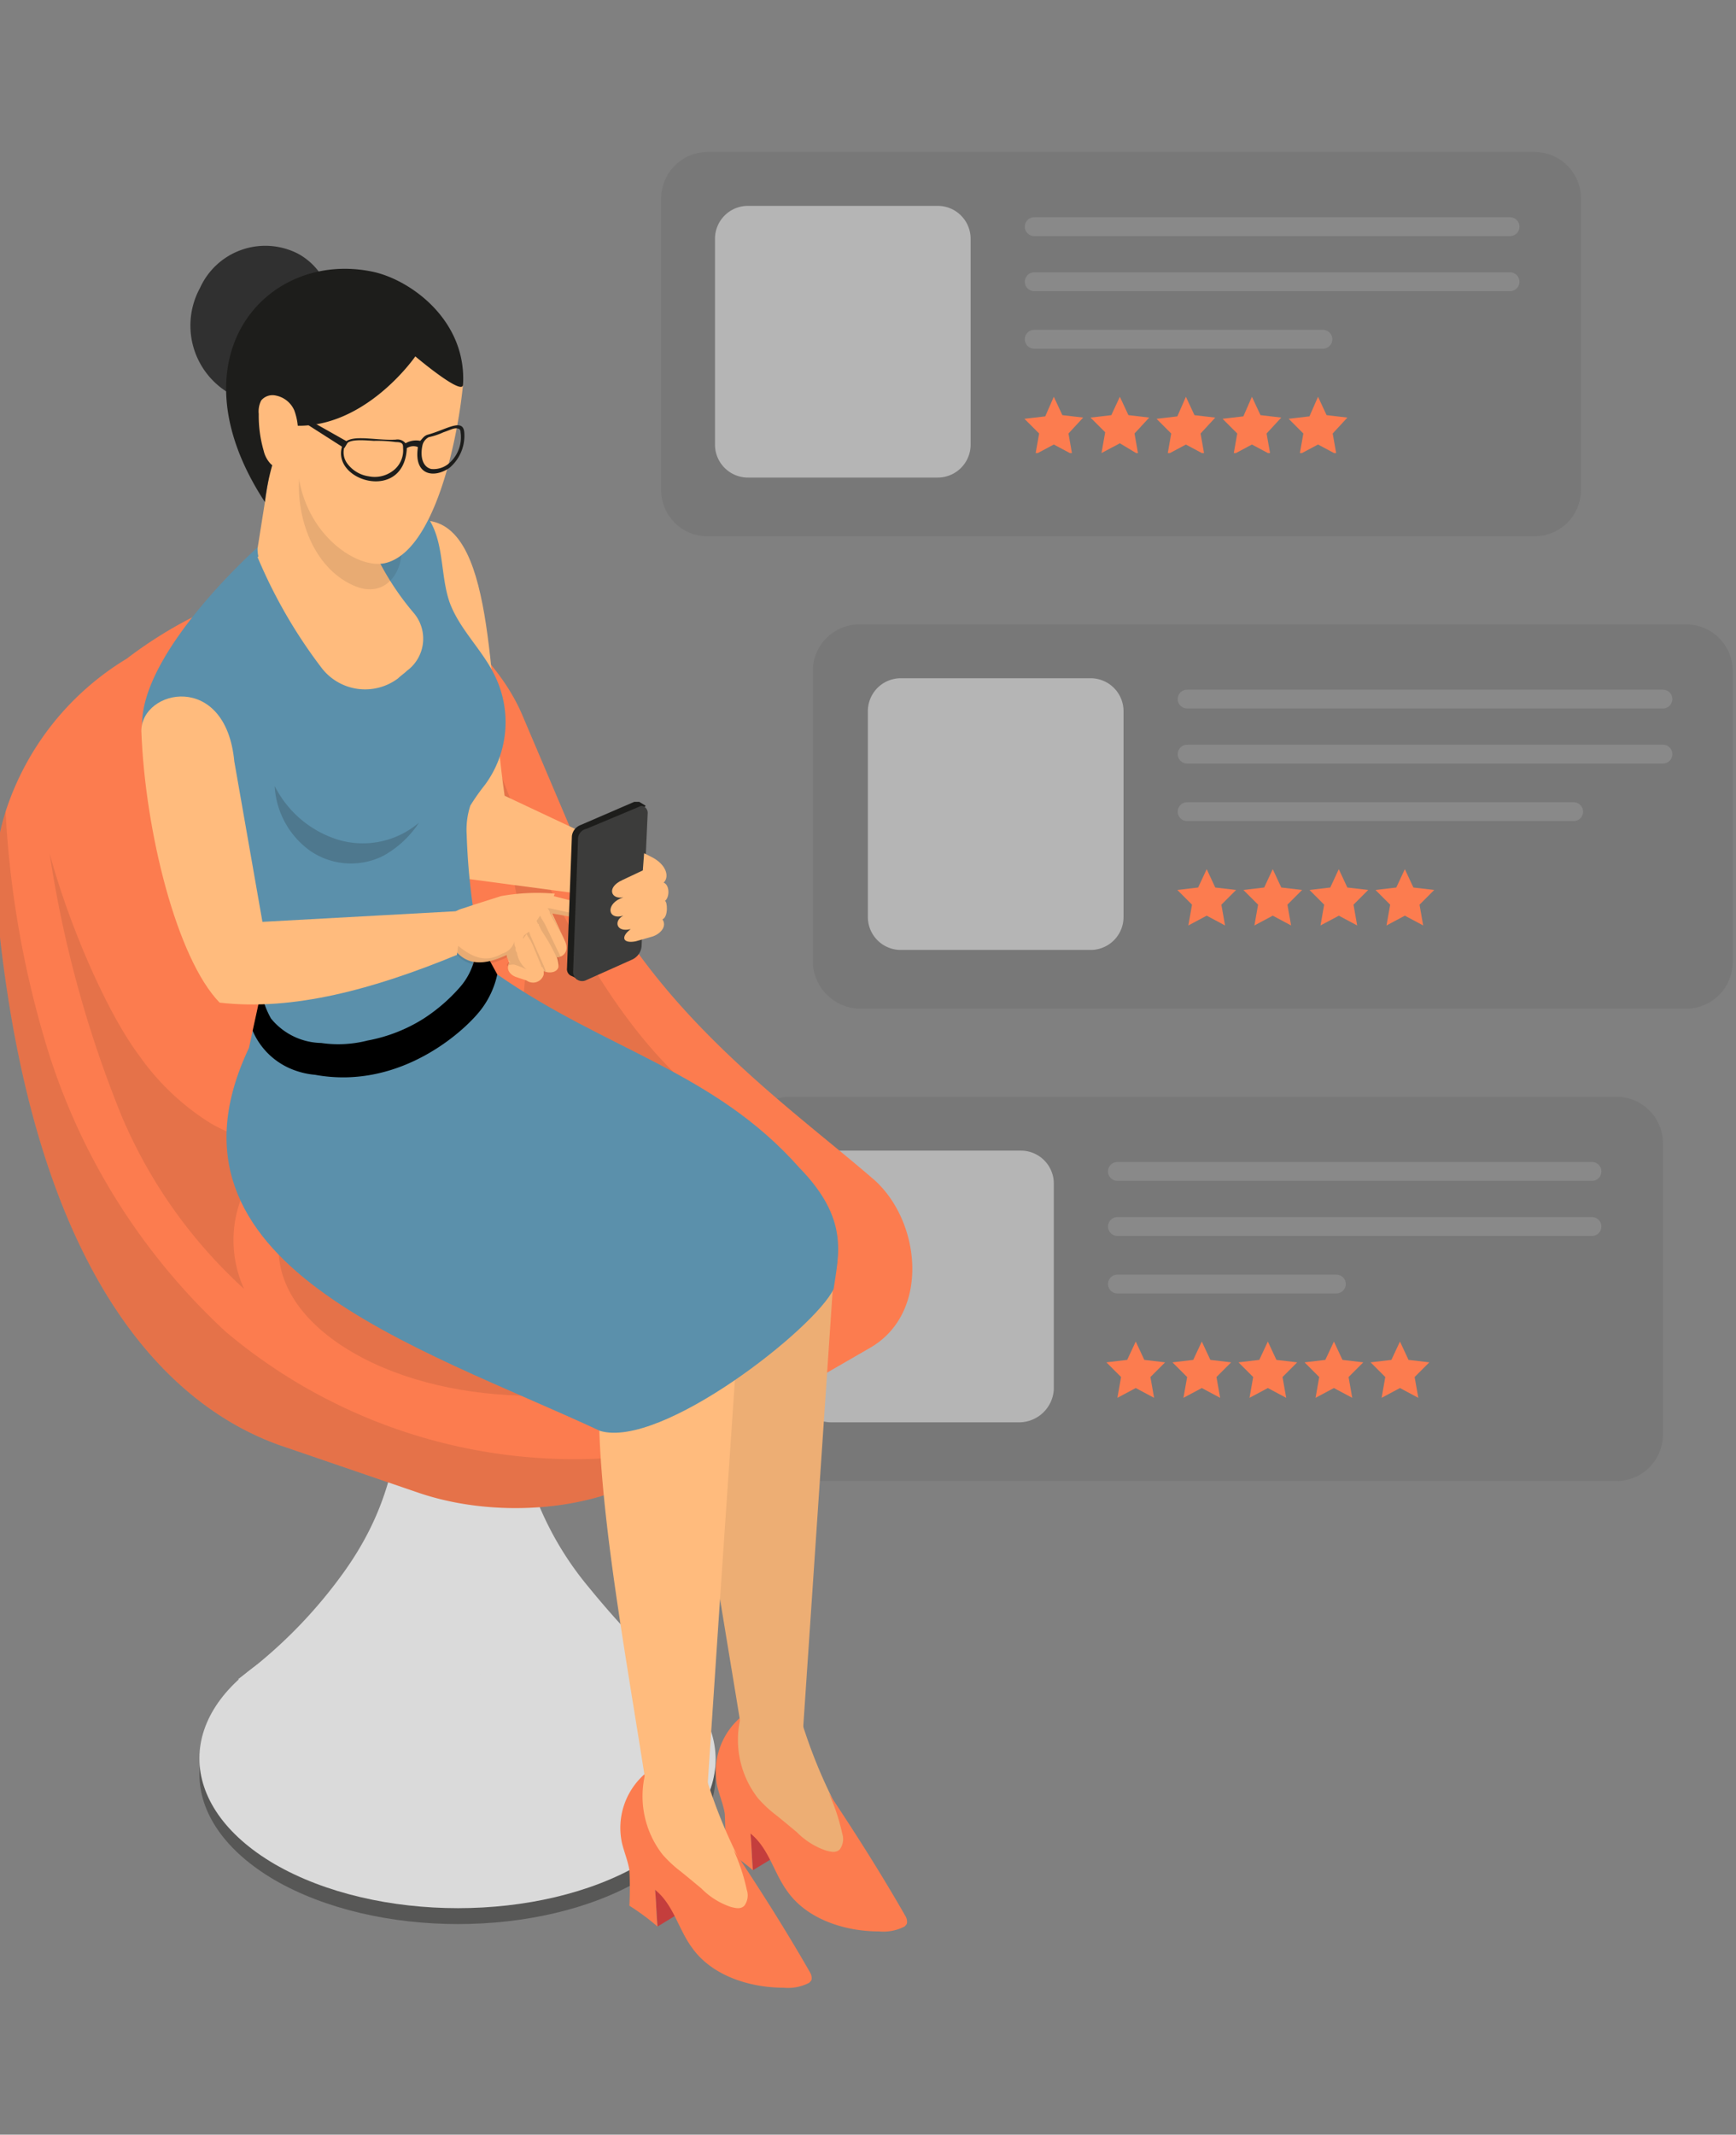<svg xmlns="http://www.w3.org/2000/svg" xmlns:xlink="http://www.w3.org/1999/xlink" width="131" height="161" viewBox="0 0 131 161">
  <rect x="0" y="0" width="131" height="161" fill="#808080" stroke="none"/>
  <defs>
    <clipPath id="clip-path">
      <rect id="長方形_498" data-name="長方形 498" width="131" height="161" rx="8" fill="#fffffe"/>
    </clipPath>
    <clipPath id="clip-path-2">
      <rect id="長方形_495" data-name="長方形 495" width="25.198" height="4.246"/>
    </clipPath>
  </defs>
  <g id="マスクグループ_12" data-name="マスクグループ 12" clip-path="url(#clip-path)">
    <g id="レイヤー_1" transform="translate(-0.374 11.466)">
      <g id="グループ_1553" data-name="グループ 1553" transform="translate(0 0)">
        <g id="グループ_1538" data-name="グループ 1538" transform="translate(50.267)">
          <g id="グループ_1524" data-name="グループ 1524">
            <path id="パス_2464" data-name="パス 2464" d="M44.184,32.185h62.395a3.506,3.506,0,0,0,3.507-3.507V6.71A3.506,3.506,0,0,0,106.578,3.2H44.184A3.506,3.506,0,0,0,40.676,6.71V28.77A3.487,3.487,0,0,0,44.184,32.185Z" transform="translate(-40.676 -3.203)" fill="#373737" opacity="0.1"/>
            <path id="パス_2465" data-name="パス 2465" d="M60.293,26.512H45.987a2.482,2.482,0,0,1-2.492-2.492V8.513a2.482,2.482,0,0,1,2.492-2.492H60.293a2.482,2.482,0,0,1,2.492,2.492V24.02A2.482,2.482,0,0,1,60.293,26.512Z" transform="translate(-39.434 -1.96)" fill="#b5b5b5"/>
            <line id="線_25" data-name="線 25" x2="35.905" transform="translate(28.151 5.63)" fill="none" stroke="#898989" stroke-linecap="round" stroke-miterlimit="10" stroke-width="1.421"/>
            <line id="線_26" data-name="線 26" x2="35.905" transform="translate(28.151 9.784)" fill="none" stroke="#898989" stroke-linecap="round" stroke-miterlimit="10" stroke-width="1.421"/>
            <line id="線_27" data-name="線 27" x2="21.783" transform="translate(28.151 14.122)" fill="none" stroke="#898989" stroke-linecap="round" stroke-miterlimit="10" stroke-width="1.421"/>
            <g id="グループ_1523" data-name="グループ 1523" transform="translate(27.413 18.46)">
              <g id="リピートグリッド_6" clip-path="url(#clip-path-2)">
                <g id="グループ_1518" data-name="グループ 1518" transform="translate(0)">
                  <g id="Icon_feather-star" transform="translate(0)">
                    <path id="Icon_feather-star-2" d="M61.916,16.014l.646,1.384,1.569.185-1.108,1.2.277,1.569-1.384-.738-1.384.738.277-1.569L59.7,17.676l1.569-.185Z" transform="translate(-59.701 -16.014)" fill="#fc7c4f"/>
                  </g>
                </g>
                <g id="グループ_1519" data-name="グループ 1519" transform="translate(4.984)">
                  <g id="Icon_feather-star-3" transform="translate(0)">
                    <path id="Icon_feather-star-4" d="M53.845,16.014l.646,1.384,1.569.185-1.108,1.2.277,1.569-1.384-.831-1.384.738.277-1.569L51.63,17.583,53.2,17.4Z" transform="translate(-51.63 -16.014)" fill="#fc7c4f"/>
                  </g>
                </g>
                <g id="グループ_1520" data-name="グループ 1520" transform="translate(9.968)">
                  <g id="Icon_feather-star-5">
                    <path id="Icon_feather-star-6" d="M45.774,16.014,46.42,17.4l1.569.185-1.108,1.2.277,1.569-1.384-.738-1.384.738.277-1.569-1.108-1.108,1.569-.185Z" transform="translate(-43.559 -16.014)" fill="#fc7c4f"/>
                  </g>
                </g>
                <g id="グループ_1521" data-name="グループ 1521" transform="translate(14.953)">
                  <g id="Icon_feather-star-7" transform="translate(0)">
                    <path id="Icon_feather-star-8" d="M37.7,16.014l.646,1.384,1.569.185-1.108,1.2.277,1.569L37.7,19.614l-1.384.738.277-1.569-1.108-1.108,1.569-.185Z" transform="translate(-35.488 -16.014)" fill="#fc7c4f"/>
                  </g>
                </g>
                <g id="グループ_1522" data-name="グループ 1522" transform="translate(19.937)">
                  <g id="Icon_feather-star-9" transform="translate(0)">
                    <path id="Icon_feather-star-10" d="M29.632,16.014l.646,1.384,1.569.185-1.108,1.2.277,1.569-1.384-.738-1.384.738.277-1.569-1.108-1.108,1.569-.185Z" transform="translate(-27.416 -16.014)" fill="#fc7c4f"/>
                  </g>
                </g>
              </g>
            </g>
          </g>
          <g id="グループ_1530" data-name="グループ 1530" transform="translate(11.445 35.628)">
            <path id="パス_2466" data-name="パス 2466" d="M52.127,56.911h62.395a3.506,3.506,0,0,0,3.507-3.507V31.436a3.506,3.506,0,0,0-3.507-3.507H52.127a3.506,3.506,0,0,0-3.507,3.507V53.5A3.615,3.615,0,0,0,52.127,56.911Z" transform="translate(-48.619 -27.929)" fill="#373737" opacity="0.1"/>
            <path id="パス_2467" data-name="パス 2467" d="M68.3,51.238H53.994A2.482,2.482,0,0,1,51.5,48.746V33.239a2.482,2.482,0,0,1,2.492-2.492H68.3a2.482,2.482,0,0,1,2.492,2.492V48.746A2.482,2.482,0,0,1,68.3,51.238Z" transform="translate(-47.348 -26.686)" fill="#b5b5b5"/>
            <line id="線_28" data-name="線 28" x2="35.905" transform="translate(28.244 5.63)" fill="none" stroke="#898989" stroke-linecap="round" stroke-miterlimit="10" stroke-width="1.421"/>
            <line id="線_29" data-name="線 29" x2="35.905" transform="translate(28.244 9.784)" fill="none" stroke="#898989" stroke-linecap="round" stroke-miterlimit="10" stroke-width="1.421"/>
            <line id="線_30" data-name="線 30" x2="29.167" transform="translate(28.244 14.122)" fill="none" stroke="#898989" stroke-linecap="round" stroke-miterlimit="10" stroke-width="1.421"/>
            <g id="グループ_1529" data-name="グループ 1529" transform="translate(27.505 18.46)">
              <g id="リピートグリッド_6_00000038375420875117219400000014460622352949058211_" clip-path="url(#clip-path-2)">
                <g id="グループ_1525" data-name="グループ 1525" transform="translate(0)">
                  <g id="Icon_feather-star_00000074408744043294969190000006711899370690887853_">
                    <path id="Icon_feather-star-2_00000118358513091996247450000017123771692929885611_" d="M69.924,40.74l.646,1.384,1.569.185-1.108,1.108.277,1.569-1.385-.738-1.384.738.277-1.569-1.108-1.108,1.569-.185Z" transform="translate(-67.708 -40.74)" fill="#fc7c4f"/>
                  </g>
                </g>
                <g id="グループ_1526" data-name="グループ 1526" transform="translate(4.984)">
                  <g id="Icon_feather-star-3_00000097477063599641472620000018408898569969978025_" transform="translate(0)">
                    <path id="Icon_feather-star-4_00000026129194145077791230000016852763982738437021_" d="M61.852,40.74l.646,1.384,1.569.185L62.96,43.417l.277,1.569-1.384-.738-1.384.738.277-1.569-1.108-1.108,1.569-.185Z" transform="translate(-59.637 -40.74)" fill="#fc7c4f"/>
                  </g>
                </g>
                <g id="グループ_1527" data-name="グループ 1527" transform="translate(9.968)">
                  <g id="Icon_feather-star-5_00000089572233299808363530000002017881283228559245_" transform="translate(0)">
                    <path id="Icon_feather-star-6_00000099663182913124273200000008318390301578726589_" d="M53.781,40.74l.646,1.384L56,42.309l-1.108,1.108.277,1.569-1.384-.738-1.384.738.277-1.569-1.108-1.108,1.569-.185Z" transform="translate(-51.566 -40.74)" fill="#fc7c4f"/>
                  </g>
                </g>
                <g id="グループ_1528" data-name="グループ 1528" transform="translate(14.953)">
                  <g id="Icon_feather-star-7_00000065052276094134696250000004841529045206971028_" transform="translate(0)">
                    <path id="Icon_feather-star-8_00000118376425958649106040000008057388979234026408_" d="M45.71,40.74l.646,1.384,1.569.185-1.108,1.108.277,1.569-1.384-.738-1.384.738.277-1.569-1.108-1.108,1.569-.185Z" transform="translate(-43.495 -40.74)" fill="#fc7c4f"/>
                  </g>
                </g>
              </g>
            </g>
          </g>
          <g id="グループ_1537" data-name="グループ 1537" transform="translate(6.184 71.255)">
            <path id="パス_2468" data-name="パス 2468" d="M48.475,81.637H110.87a3.506,3.506,0,0,0,3.507-3.507V56.162a3.506,3.506,0,0,0-3.507-3.507H48.475a3.506,3.506,0,0,0-3.507,3.507v22.06A3.487,3.487,0,0,0,48.475,81.637Z" transform="translate(-44.968 -52.655)" fill="#373737" opacity="0.1"/>
            <path id="パス_2469" data-name="パス 2469" d="M64.557,75.964H50.343a2.482,2.482,0,0,1-2.492-2.492V57.966a2.482,2.482,0,0,1,2.492-2.492H64.649a2.482,2.482,0,0,1,2.492,2.492V73.472A2.624,2.624,0,0,1,64.557,75.964Z" transform="translate(-43.697 -51.412)" fill="#b5b5b5"/>
            <line id="線_31" data-name="線 31" x2="35.812" transform="translate(28.244 5.63)" fill="none" stroke="#898989" stroke-linecap="round" stroke-miterlimit="10" stroke-width="1.421"/>
            <line id="線_32" data-name="線 32" x2="35.812" transform="translate(28.244 9.784)" fill="none" stroke="#898989" stroke-linecap="round" stroke-miterlimit="10" stroke-width="1.421"/>
            <line id="線_33" data-name="線 33" x2="16.522" transform="translate(28.244 14.122)" fill="none" stroke="#898989" stroke-linecap="round" stroke-miterlimit="10" stroke-width="1.421"/>
            <g id="グループ_1536" data-name="グループ 1536" transform="translate(27.413 18.46)">
              <g id="リピートグリッド_6_00000176026073629558754530000004195979771935228041_" clip-path="url(#clip-path-2)">
                <g id="グループ_1531" data-name="グループ 1531" transform="translate(0)">
                  <g id="Icon_feather-star_00000121278553496477270090000013058609957465081773_">
                    <path id="Icon_feather-star-2_00000176722385480400100400000016099652034330217663_" d="M66.208,65.466l.646,1.384,1.569.185-1.108,1.108.277,1.569-1.384-.738-1.385.738.277-1.569-1.108-1.108,1.569-.185Z" transform="translate(-63.993 -65.466)" fill="#fc7c4f"/>
                  </g>
                </g>
                <g id="グループ_1532" data-name="グループ 1532" transform="translate(4.984)">
                  <g id="Icon_feather-star-3_00000007389112972208175220000014131433874887278985_" transform="translate(0)">
                    <path id="Icon_feather-star-4_00000032612333242532305480000017777587024177609098_" d="M58.137,65.466l.646,1.384,1.569.185-1.108,1.108.277,1.569-1.384-.738-1.384.738.277-1.569-1.108-1.108,1.569-.185Z" transform="translate(-55.922 -65.466)" fill="#fc7c4f"/>
                  </g>
                </g>
                <g id="グループ_1533" data-name="グループ 1533" transform="translate(9.968)">
                  <g id="Icon_feather-star-5_00000025443485239927670430000009543643109776368276_" transform="translate(0)">
                    <path id="Icon_feather-star-6_00000043443988232970545950000000330834497977206717_" d="M50.066,65.466l.646,1.384,1.569.185-1.108,1.108.277,1.569-1.384-.738-1.384.738.277-1.569-1.108-1.108,1.569-.185Z" transform="translate(-47.851 -65.466)" fill="#fc7c4f"/>
                  </g>
                </g>
                <g id="グループ_1534" data-name="グループ 1534" transform="translate(14.953)">
                  <g id="Icon_feather-star-7_00000058558469451909654370000011551315577986607288_" transform="translate(0)">
                    <path id="Icon_feather-star-8_00000003823437028852691310000004064136031187291266_" d="M41.995,65.466l.646,1.384,1.569.185L43.1,68.143l.277,1.569-1.384-.738-1.384.738.277-1.569-1.108-1.108,1.569-.185Z" transform="translate(-39.779 -65.466)" fill="#fc7c4f"/>
                  </g>
                </g>
                <g id="グループ_1535" data-name="グループ 1535" transform="translate(19.937)">
                  <g id="Icon_feather-star-9_00000111887300275673158990000014979721530349524616_" transform="translate(0)">
                    <path id="Icon_feather-star-10_00000140704263273093469390000009705427187553624762_" d="M33.923,65.466l.646,1.384,1.569.185-1.108,1.108.277,1.569-1.384-.738-1.384.738.277-1.569-1.108-1.108,1.569-.185Z" transform="translate(-31.708 -65.466)" fill="#fc7c4f"/>
                  </g>
                </g>
              </g>
            </g>
          </g>
        </g>
        <g id="グループ_1552" data-name="グループ 1552" transform="translate(0 7.027)">
          <g id="グループ_1541" data-name="グループ 1541" transform="translate(0 25.244)">
            <g id="グループ_1539" data-name="グループ 1539" transform="translate(15.424 54.445)">
              <path id="パス_2470" data-name="パス 2470" d="M49.769,83.65c7.569,4.43,7.569,11.537,0,15.876-7.569,4.43-19.937,4.43-27.6,0-7.569-4.43-7.569-11.537,0-15.876C29.74,79.22,42.108,79.22,49.769,83.65Z" transform="translate(-16.495 -55.914)" fill="#575756"/>
              <path id="パス_2471" data-name="パス 2471" d="M49.769,82.818c7.569,4.43,7.569,11.537,0,15.876-7.569,4.43-19.937,4.43-27.6,0-7.569-4.43-7.569-11.537,0-15.876C29.74,78.387,42.108,78.387,49.769,82.818Z" transform="translate(-16.495 -56.281)" fill="#dadada"/>
              <path id="パス_2472" data-name="パス 2472" d="M18.512,91.11l32.213-.738A66.67,66.67,0,0,1,45,84.188a24.108,24.108,0,0,1-5.63-15.876c0-1.015,0-2.123.092-3.23H30.6c.092.923.092,1.754.185,2.677.185,6.184-1.108,10.984-4.523,15.6A36.167,36.167,0,0,1,18.512,91.11Z" transform="translate(-15.605 -62.636)" fill="#dadada"/>
              <path id="パス_2473" data-name="パス 2473" d="M34.48,64.077c1.754,1.015,1.754,2.584,0,3.6a6.847,6.847,0,0,1-6.276,0c-1.754-1.015-1.754-2.584,0-3.6A7.459,7.459,0,0,1,34.48,64.077Z" transform="translate(-11.912 -63.384)" fill="#fff"/>
            </g>
            <g id="グループ_1540" data-name="グループ 1540">
              <path id="パス_2474" data-name="パス 2474" d="M71.841,83.505,59.38,90.7,55.042,93.2c-4.523,2.677-11.63,3.138-17.168,1.292l-10.522-3.6c-6.83-2.4-18.829-10.614-21.506-41.535a16.5,16.5,0,0,1,.738-6.276,21.027,21.027,0,0,1,9.138-11.537A32.616,32.616,0,0,1,25.968,26.28c9.322-2.861,17.168,3.877,19.568,9.415L50.242,46.77c5.076,11.353,15.6,18.645,21.69,23.906C75.625,73.722,76.456,80.829,71.841,83.505Z" transform="translate(-5.79 -25.599)" fill="#fc7c4f"/>
              <path id="パス_2475" data-name="パス 2475" d="M53.293,56.213c7.476,4.338,7.476,11.261,0,15.6s-19.568,4.338-27.044,0-7.476-11.261,0-15.6S45.817,51.875,53.293,56.213Z" transform="translate(0.758 -13.536)" fill="#1d1d1b" opacity="0.1"/>
              <path id="パス_2476" data-name="パス 2476" d="M59.38,85.356l-4.338,2.492c-4.523,2.677-11.63,3.138-17.168,1.292l-10.522-3.6c-6.83-2.4-18.829-10.614-21.506-41.535a16.5,16.5,0,0,1,.738-6.276A74.344,74.344,0,0,0,9.446,54.62,48.553,48.553,0,0,0,23.2,76.957,40.837,40.837,0,0,0,59.38,85.356Z" transform="translate(-5.79 -20.25)" fill="#1d1d1b" opacity="0.1"/>
              <path id="パス_2477" data-name="パス 2477" d="M34.452,47.194a18.965,18.965,0,0,1,.369,7.2A6.38,6.38,0,0,1,30.3,59.562a30.215,30.215,0,0,1,18.46,2.584C40.267,55.778,34.637,42.025,31.13,31.964,32.053,37.041,33.806,43.317,34.452,47.194Z" transform="translate(5.016 -22.792)" fill="#1d1d1b" opacity="0.1"/>
              <path id="パス_2478" data-name="パス 2478" d="M8.648,39.908a86.4,86.4,0,0,0,5.446,19.844,37.219,37.219,0,0,0,9.23,13.014,8.839,8.839,0,0,1,3.507-11.261,9.322,9.322,0,0,1-6.553-1.569,18.6,18.6,0,0,1-4.892-4.8C12.893,51.814,10.032,45.076,8.648,39.908Z" transform="translate(-4.53 -19.29)" fill="#1d1d1b" opacity="0.1"/>
            </g>
          </g>
          <g id="グループ_1542" data-name="グループ 1542" transform="translate(54.376 110.163)">
            <path id="パス_2479" data-name="パス 2479" d="M47.66,91.089l-2.307.185.185,2.769,2.123-1.292Z" transform="translate(-42.724 -81.644)" fill="#c43e3d"/>
            <path id="パス_2480" data-name="パス 2480" d="M48.374,94.9a7.7,7.7,0,0,0,1.938,1.477,3.5,3.5,0,0,0,2.307.462,2.2,2.2,0,0,0,1.015-.554,1.755,1.755,0,0,0,.092-1.2,10.315,10.315,0,0,0-1.015-2.307,38.949,38.949,0,0,1-2.954-7.015c-.092-.185-.092-.369-.277-.462a2.018,2.018,0,0,0-.462-.277,4.918,4.918,0,0,0-3.415-.277c-.092,0-.185.092-.277.185s-.092.277-.185.369A7.145,7.145,0,0,1,44.5,86.78a5.5,5.5,0,0,0,.646,5.076,7.458,7.458,0,0,0,1.477,1.477A14.186,14.186,0,0,0,48.374,94.9Z" transform="translate(-43.254 -84.534)" fill="#edae74"/>
            <path id="パス_2481" data-name="パス 2481" d="M44.218,95.1a18.019,18.019,0,0,1,2.123,1.569c-.092-.923-.092-1.846-.185-2.769,1.384,1.108,1.754,2.954,2.769,4.338,1.477,2.123,4.338,3.046,6.922,3.046a3.487,3.487,0,0,0,1.938-.369c.092-.092.185-.185.185-.277a.832.832,0,0,0-.092-.462c-1.846-3.23-3.784-6.276-5.815-9.322A14.747,14.747,0,0,1,53.079,93.9a1.317,1.317,0,0,1-.185,1.2c-.277.277-.646.185-1.015.092a5.612,5.612,0,0,1-2.215-1.384c-.554-.462-1.108-.923-1.569-1.292a9.188,9.188,0,0,1-1.384-1.292,7.154,7.154,0,0,1-1.292-6.092,5.4,5.4,0,0,0-1.754,5.261c.185.738.462,1.384.554,2.031A25.873,25.873,0,0,1,44.218,95.1Z" transform="translate(-43.528 -84.27)" fill="#fc7c4f"/>
          </g>
          <path id="パス_2482" data-name="パス 2482" d="M50.639,98.51c-.923,1.938-4.43,1.477-4.8-.923-2.307-14.214-5.169-28.982-2.215-36a4.727,4.727,0,0,1,4.707-4.707h.092a4.727,4.727,0,0,1,4.707,4.707Z" transform="translate(10.335 13.438)" fill="#edae74"/>
          <g id="グループ_1543" data-name="グループ 1543" transform="translate(47.177 114.409)">
            <path id="パス_2483" data-name="パス 2483" d="M42.663,94.036l-2.307.185.185,2.769L42.663,95.7Z" transform="translate(-37.727 -84.59)" fill="#c43e3d"/>
            <path id="パス_2484" data-name="パス 2484" d="M43.378,97.849a7.7,7.7,0,0,0,1.938,1.477,3.5,3.5,0,0,0,2.307.462,2.2,2.2,0,0,0,1.015-.554,1.755,1.755,0,0,0,.092-1.2,10.316,10.316,0,0,0-1.015-2.307,38.948,38.948,0,0,1-2.954-7.015c-.092-.185-.092-.369-.277-.461a2.018,2.018,0,0,0-.461-.277,4.918,4.918,0,0,0-3.415-.277c-.092,0-.185.092-.277.185s-.092.277-.185.369a7.145,7.145,0,0,1-.646,1.477,5.5,5.5,0,0,0,.646,5.076,11.163,11.163,0,0,0,1.477,1.477C42.178,96.834,42.732,97.3,43.378,97.849Z" transform="translate(-38.257 -87.481)" fill="#ffbb7d"/>
            <path id="パス_2485" data-name="パス 2485" d="M39.222,98.047a18.023,18.023,0,0,1,2.123,1.569c-.092-.923-.092-1.846-.185-2.769,1.384,1.108,1.754,2.954,2.769,4.338,1.477,2.123,4.338,3.046,6.922,3.046a3.487,3.487,0,0,0,1.938-.369c.092-.092.185-.185.185-.277a.832.832,0,0,0-.092-.461c-1.846-3.23-3.784-6.276-5.815-9.322a14.748,14.748,0,0,1,1.015,3.046,1.317,1.317,0,0,1-.185,1.2c-.277.277-.646.185-1.015.092a5.612,5.612,0,0,1-2.215-1.384c-.554-.461-1.108-.923-1.569-1.292a9.188,9.188,0,0,1-1.384-1.292,7.154,7.154,0,0,1-1.292-6.092,5.4,5.4,0,0,0-1.754,5.261c.185.738.462,1.385.554,2.031A25.874,25.874,0,0,1,39.222,98.047Z" transform="translate(-38.532 -87.217)" fill="#fc7c4f"/>
          </g>
          <path id="パス_2486" data-name="パス 2486" d="M48.115,64.444,46.546,87.519l-.923,13.845c-.923,1.938-4.43,1.477-4.8-.923-1.938-12.276-4.338-25.013-3.046-32.766a14.341,14.341,0,0,1,.461-2.123c.092-.369.277-.738.369-1.108A4.567,4.567,0,0,1,41.377,60.2a4.132,4.132,0,0,1,1.846-.369h.092a4.769,4.769,0,0,1,2.954,1.015A4.5,4.5,0,0,1,48.115,64.444Z" transform="translate(8.152 14.737)" fill="#ffbb7d"/>
          <path id="パス_2487" data-name="パス 2487" d="M19.885,50.495l-.277,1.292c-7.753,16.337,12.83,22.521,26.49,28.89,4.615,1.384,16.245-7.753,17.629-10.707.369-2.584,1.2-5.261-2.584-9.138-6.461-7.292-14.583-8.861-22.8-14.583Z" transform="translate(-0.446 8.75)" fill="#5b90ab"/>
          <path id="パス_2488" data-name="パス 2488" d="M28.185,22.484c5.446,0,4.892,11.907,6.184,20.767l9.415,4.43-1.754,3.23-13.2-1.754Z" transform="translate(4.084 -1.728)" fill="#ffbb7d"/>
          <g id="グループ_1548" data-name="グループ 1548" transform="translate(11.095)">
            <path id="パス_2489" data-name="パス 2489" d="M39.371,43.091a16.313,16.313,0,0,0-1.108,1.569,5.856,5.856,0,0,0-.277,2.215,50.2,50.2,0,0,0,.461,5.353c0,.185.092.369.092.554a8.207,8.207,0,0,1-.185,4.246,4.959,4.959,0,0,1-.923,1.477A11.848,11.848,0,0,1,27,62.659a5.164,5.164,0,0,1-3.784-1.846,4.182,4.182,0,0,1-.738-2.031A6.232,6.232,0,0,1,22.3,57.49c0-.185-.092-.277-.092-.461a21.65,21.65,0,0,0-4.246-9.23c-.092-.092-.092-.185-.185-.277-1.477-1.846-4.061-6.092-4.246-8.4-.738-5.907,9.784-15.229,11.168-15.968a15.709,15.709,0,0,1,5.169-2.123,5.419,5.419,0,0,1,5.076,1.754c1.384,1.846,1.015,4.43,1.754,6.553.738,2.031,2.492,3.6,3.415,5.538A7.969,7.969,0,0,1,39.371,43.091Z" transform="translate(-13.49 -2.399)" fill="#5b90ab"/>
            <path id="パス_2490" data-name="パス 2490" d="M28.649,41.645a5.434,5.434,0,0,1-5.538-.369,6.435,6.435,0,0,1-2.677-4.892,8.013,8.013,0,0,0,4.8,4.061,6.544,6.544,0,0,0,6.092-1.292A7.675,7.675,0,0,1,28.649,41.645Z" transform="translate(-10.429 4.4)" fill="#1d1d1b" opacity="0.2"/>
            <path id="パス_2491" data-name="パス 2491" d="M37.741,47.1a6.681,6.681,0,0,1-1.108,2.492c-1.108,1.569-6.092,6.276-12.645,5.076a6.026,6.026,0,0,1-1.846-.462,5.422,5.422,0,0,1-2.861-2.861l.646-2.954a6.613,6.613,0,0,0,.738,2.031,5,5,0,0,0,3.784,1.846,8.915,8.915,0,0,0,3.507-.185A11.994,11.994,0,0,0,32.2,50.419a13.04,13.04,0,0,0,2.677-2.307,4.959,4.959,0,0,0,.923-1.477,5.06,5.06,0,0,0,.369-2.307C36.726,45.25,37.187,46.081,37.741,47.1Z" transform="translate(-10.937 7.902)"/>
            <path id="パス_2492" data-name="パス 2492" d="M30.152,33.826c.185-.185.462-.369.646-.554a3,3,0,0,0,.554-4.338,20.421,20.421,0,0,1-3.23-5.169c-.369.185-8.4.646-8.584.923A37.939,37.939,0,0,0,24.337,33,4.136,4.136,0,0,0,30.152,33.826Z" transform="translate(-10.824 -1.164)" fill="#ffbb7d"/>
            <g id="グループ_1547" data-name="グループ 1547" transform="translate(3.67)">
              <g id="グループ_1544" data-name="グループ 1544">
                <path id="パス_2493" data-name="パス 2493" d="M21.665,14.669,19.542,28.053a2.688,2.688,0,0,0,1.015,2.123,7.553,7.553,0,0,0,6.461,1.477,2.261,2.261,0,0,0,1.292-.831c.092-.092.185-.185.185-.277a.555.555,0,0,0,.092-.369L30.71,16.792Z" transform="translate(-14.499 -5.174)" fill="#ffbb7d"/>
                <path id="パス_2494" data-name="パス 2494" d="M21.721,20.306c-.185,2.861,1.015,6.646,4.061,8.03,2.215,1.015,3.692-.646,3.692-2.769Z" transform="translate(-13.54 -2.689)" fill="#1d1d1b" opacity="0.1"/>
                <path id="パス_2495" data-name="パス 2495" d="M26.157,16.559a5.406,5.406,0,0,1-7.384,2.584A5.915,5.915,0,0,1,16.742,11.3a5.406,5.406,0,0,1,7.384-2.584C26.711,10.1,27.634,13.7,26.157,16.559Z" transform="translate(-16.038 -8.079)" fill="#303030"/>
                <path id="パス_2496" data-name="パス 2496" d="M21.4,19.492a21.066,21.066,0,0,0,.369,4.153c.461,4.8,4.43,7.476,6.553,7.015,3.784-.831,5.538-9.507,5.907-13.476-.738-2.954-.646-4.523-3.23-5.446a10.614,10.614,0,0,0-5.63-.185,3.512,3.512,0,0,0-1.384.461c-.369.277-1.661-.646-2.031-.369C21.493,11.924,21.585,17.37,21.4,19.492Z" transform="translate(-13.681 -6.675)" fill="#ffbb7d"/>
                <path id="パス_2497" data-name="パス 2497" d="M20.817,26.906a17.91,17.91,0,0,1,.554-2.769c0-.461-.092-.461,1.015-3.046,5.723.738,9.784-5.169,9.784-5.169s3.6,3.046,3.6,2.123c.277-4.8-3.877-7.845-6.738-8.492C21,7.8,13.617,15.922,20.817,26.906Z" transform="translate(-15.22 -7.535)" fill="#1d1d1b"/>
                <path id="パス_2498" data-name="パス 2498" d="M20.894,15.958a1.921,1.921,0,0,1,1.384,1.108,4.5,4.5,0,0,1,.277,1.846,3.715,3.715,0,0,1-.462,2.215.623.623,0,0,1-.554.369,1.344,1.344,0,0,1-1.108-.462,2.173,2.173,0,0,1-.462-.923,9.528,9.528,0,0,1-.369-2.769,1.826,1.826,0,0,1,.185-1.015A1.112,1.112,0,0,1,20.894,15.958Z" transform="translate(-14.466 -4.617)" fill="#ffbb7d"/>
              </g>
              <g id="グループ_1546" data-name="グループ 1546" transform="translate(8.273 12.818)">
                <g id="グループ_1545" data-name="グループ 1545" transform="translate(3.068 0.765)">
                  <path id="パス_2499" data-name="パス 2499" d="M33.209,18.033c-.092-1.108-1.384-.185-2.769.185-.277.092-.369.277-.554.461a1.589,1.589,0,0,0-1.108.185.765.765,0,0,0-.738-.277c-1.754.092-3.692-.554-4.061.554-.738,2.584,4.615,4.153,4.892.185v-.092a.919.919,0,0,1,.831-.092v.092c-.277,2.031,1.2,2.307,2.4,1.477A3.166,3.166,0,0,0,33.209,18.033Zm-5.446,2.954a2.276,2.276,0,0,1-1.754.369,2.449,2.449,0,0,1-1.661-1.015,1.413,1.413,0,0,1-.185-1.2c.185-.554.923-.554,2.215-.461a10.032,10.032,0,0,1,1.661.092c.554,0,.554.185.554.461A1.921,1.921,0,0,1,27.763,20.987Zm4.338-.646a1.791,1.791,0,0,1-1.384.461c-.738-.185-.831-1.108-.646-1.846a.945.945,0,0,1,.461-.554,5.2,5.2,0,0,0,1.108-.369c.554-.185.831-.369,1.108-.277.092,0,.185.092.185.277A2.6,2.6,0,0,1,32.1,20.341Z" transform="translate(-23.909 -17.506)" fill="#1d1d1b"/>
                </g>
                <path id="パス_2500" data-name="パス 2500" d="M25.1,19.467l-3.323-2.123v-.369l3.6,2.031Z" transform="translate(-21.779 -16.975)" fill="#1d1d1b"/>
              </g>
            </g>
          </g>
          <g id="グループ_1549" data-name="グループ 1549" transform="translate(33.58 48.831)">
            <path id="パス_2501" data-name="パス 2501" d="M35.2,45.895a.931.931,0,0,1,.092.831c0,.092-.092.092-.092.185L35.1,47l-.092.092a1,1,0,0,1-1.015,0l-.831-.277c-.185-.092-.277-.185-.369-.185-.092-.185-.092-.277-.185-.461a.424.424,0,0,1,.462-.554h.092a.339.339,0,0,1,.277.092l-.185-.277-.185-.369-.092-.185.923-1.384.461.923.369.646Z" transform="translate(-27.555 -41.295)" fill="#ffbb7d"/>
            <path id="パス_2502" data-name="パス 2502" d="M37.752,42.045l-.461,1.292-.369,1.015-.092.277-.092.277-.185.554-.185.092-.185.092-.277.185h-.185l-.923.554-.185.092c-.185.092-.277.185-.462.185-1.384.646-2.769.923-3.784-.185h-.461a1.43,1.43,0,0,1-.738-.738,2.281,2.281,0,0,1,1.661-2.584l.831-.277,2.031-.646A15.487,15.487,0,0,1,37.752,42.045Z" transform="translate(-29.095 -41.968)" fill="#ffbb7d"/>
            <path id="パス_2503" data-name="パス 2503" d="M38.624,44.088l-3.6-.646h-.369l.092-.185v-.185l.461-.923,3.6.923a.8.8,0,0,1,.554.277C39.824,43.534,39.824,44.18,38.624,44.088Z" transform="translate(-26.644 -41.888)" fill="#ffbb7d"/>
            <path id="パス_2504" data-name="パス 2504" d="M35.065,42.662l1.2,2.584c.369.738,0,1.2-.461,1.292h-.277l-1.108-1.846-.277-.554v-.092l.185-.277.185-.277.462-.738v-.092Z" transform="translate(-26.87 -41.663)" fill="#ffbb7d"/>
            <path id="パス_2505" data-name="パス 2505" d="M38.6,43.805,35,43.159l.923,1.846L34.9,43.159v-.092l-.092-.185-.092-.092H34.9l3.415.738c.461.185,1.569.185,1.108-.646C39.8,43.252,39.8,43.9,38.6,43.805Z" transform="translate(-26.616 -41.606)" fill="#1d1d1b" opacity="0.1"/>
            <path id="パス_2506" data-name="パス 2506" d="M34.448,43.174l.092.185.277.461,1.2,2.492h-.185a2.079,2.079,0,0,1,.092.646l-1.292-2.492-.277-.554v-.092l-.277-.092.185-.277Z" transform="translate(-26.898 -41.437)" fill="#1d1d1b" opacity="0.1"/>
            <path id="パス_2507" data-name="パス 2507" d="M35.873,46.136c0,.092.092.092.092.185a2.079,2.079,0,0,1,.092.646c-.092.369-.554.461-.923.369-.092,0-.185-.092-.277-.092h-.092l-.092-.092L33.75,45.4l-.185-.277.092-.092.185-.369.092-.185.369-.831.092-.277v.092l.092.185.277.554A13.214,13.214,0,0,1,35.873,46.136Z" transform="translate(-27.124 -41.352)" fill="#ffbb7d"/>
            <path id="パス_2508" data-name="パス 2508" d="M33.9,44.007l.092.277.277.646.738,1.661.185.461c-.092,0-.185-.092-.277-.092v.369l-.277-.461-.923-1.754-.277-.646.092-.185Z" transform="translate(-27.181 -41.069)" fill="#1d1d1b" opacity="0.1"/>
            <path id="パス_2509" data-name="パス 2509" d="M35.168,46.535c0,.092,0,.092.092.092a.322.322,0,0,0,.092.185v.369a.832.832,0,0,1-1.292.461l-.831-.277c-.461-.185-.646-.554-.554-.831a.245.245,0,0,1,.277-.277q.138-.138.554,0L33.23,45.7l-.092-.185.092-.185.092-.092.092-.185.646-.923.092.185.185.277.185.369Z" transform="translate(-27.527 -41.013)" fill="#ffbb7d"/>
            <path id="パス_2510" data-name="パス 2510" d="M35.607,46.643a6.364,6.364,0,0,0-.923-.369,1.171,1.171,0,0,0-.554.092.245.245,0,0,1,.277-.277c-.185-.092-.185-.185-.277-.369-1.384.646-2.769.923-3.784-.185h-.461a1.43,1.43,0,0,1-.738-.738c.738.369.369.277,1.108-.092,1.2,1.015,2.215,1.477,3.507.738a1.327,1.327,0,0,0,.923-.923.692.692,0,0,0,.092.461v.092a.339.339,0,0,0,.092.277A2.079,2.079,0,0,0,35.607,46.643Z" transform="translate(-29.073 -40.844)" fill="#1d1d1b" opacity="0.1"/>
          </g>
          <path id="パス_2511" data-name="パス 2511" d="M13.452,34.3c.277,7.569,2.677,17.168,5.907,20.491,5.538.646,11.63-1.015,17.906-3.6l.461-3.323-15.137.831L20.467,36.6C19.821,29.772,13.452,31.157,13.452,34.3Z" transform="translate(-2.412 2.336)" fill="#ffbb7d"/>
          <g id="グループ_1551" data-name="グループ 1551" transform="translate(43.16 41.985)">
            <g id="グループ_1550" data-name="グループ 1550">
              <path id="パス_2512" data-name="パス 2512" d="M36.113,39.8l-.369,9.968a.558.558,0,0,0,.277.554s.462.185.462.277c.185.092,0-.092.185-.185l3.507-1.569a1.225,1.225,0,0,0,.738-1.015l.554-10.061c0-.185.277-.185.185-.277l-.461-.277H40.82l-4.061,1.754A1.022,1.022,0,0,0,36.113,39.8Z" transform="translate(-35.744 -37.217)" fill="#1d1d1b"/>
              <path id="パス_2513" data-name="パス 2513" d="M36.433,39.983l-.369,9.968a.682.682,0,0,0,.923.646l3.507-1.569a1.225,1.225,0,0,0,.738-1.015l.461-10.061c0-.369-.369-.646-.646-.462l-3.969,1.661A.809.809,0,0,0,36.433,39.983Z" transform="translate(-35.603 -37.122)" fill="#3c3c3b"/>
            </g>
            <path id="パス_2514" data-name="パス 2514" d="M38.9,41.938c-1.2.554-.831,1.477.092,1.292-1.384.461-1.2,1.754,0,1.384-.738.369-.554,1.292.554,1.015-.738.554-.646,1.108.369.923l1.292-.369c.554-.185,1.108-.738.738-1.292.461-.185.369-1.384.185-1.384.369-.277.369-1.2-.092-1.384.461-.461.185-1.384-.923-1.938l-.554-.277L40.464,41.2Z" transform="translate(-34.742 -36.031)" fill="#ffbb7d"/>
          </g>
        </g>
      </g>
    </g>
  </g>
</svg>
